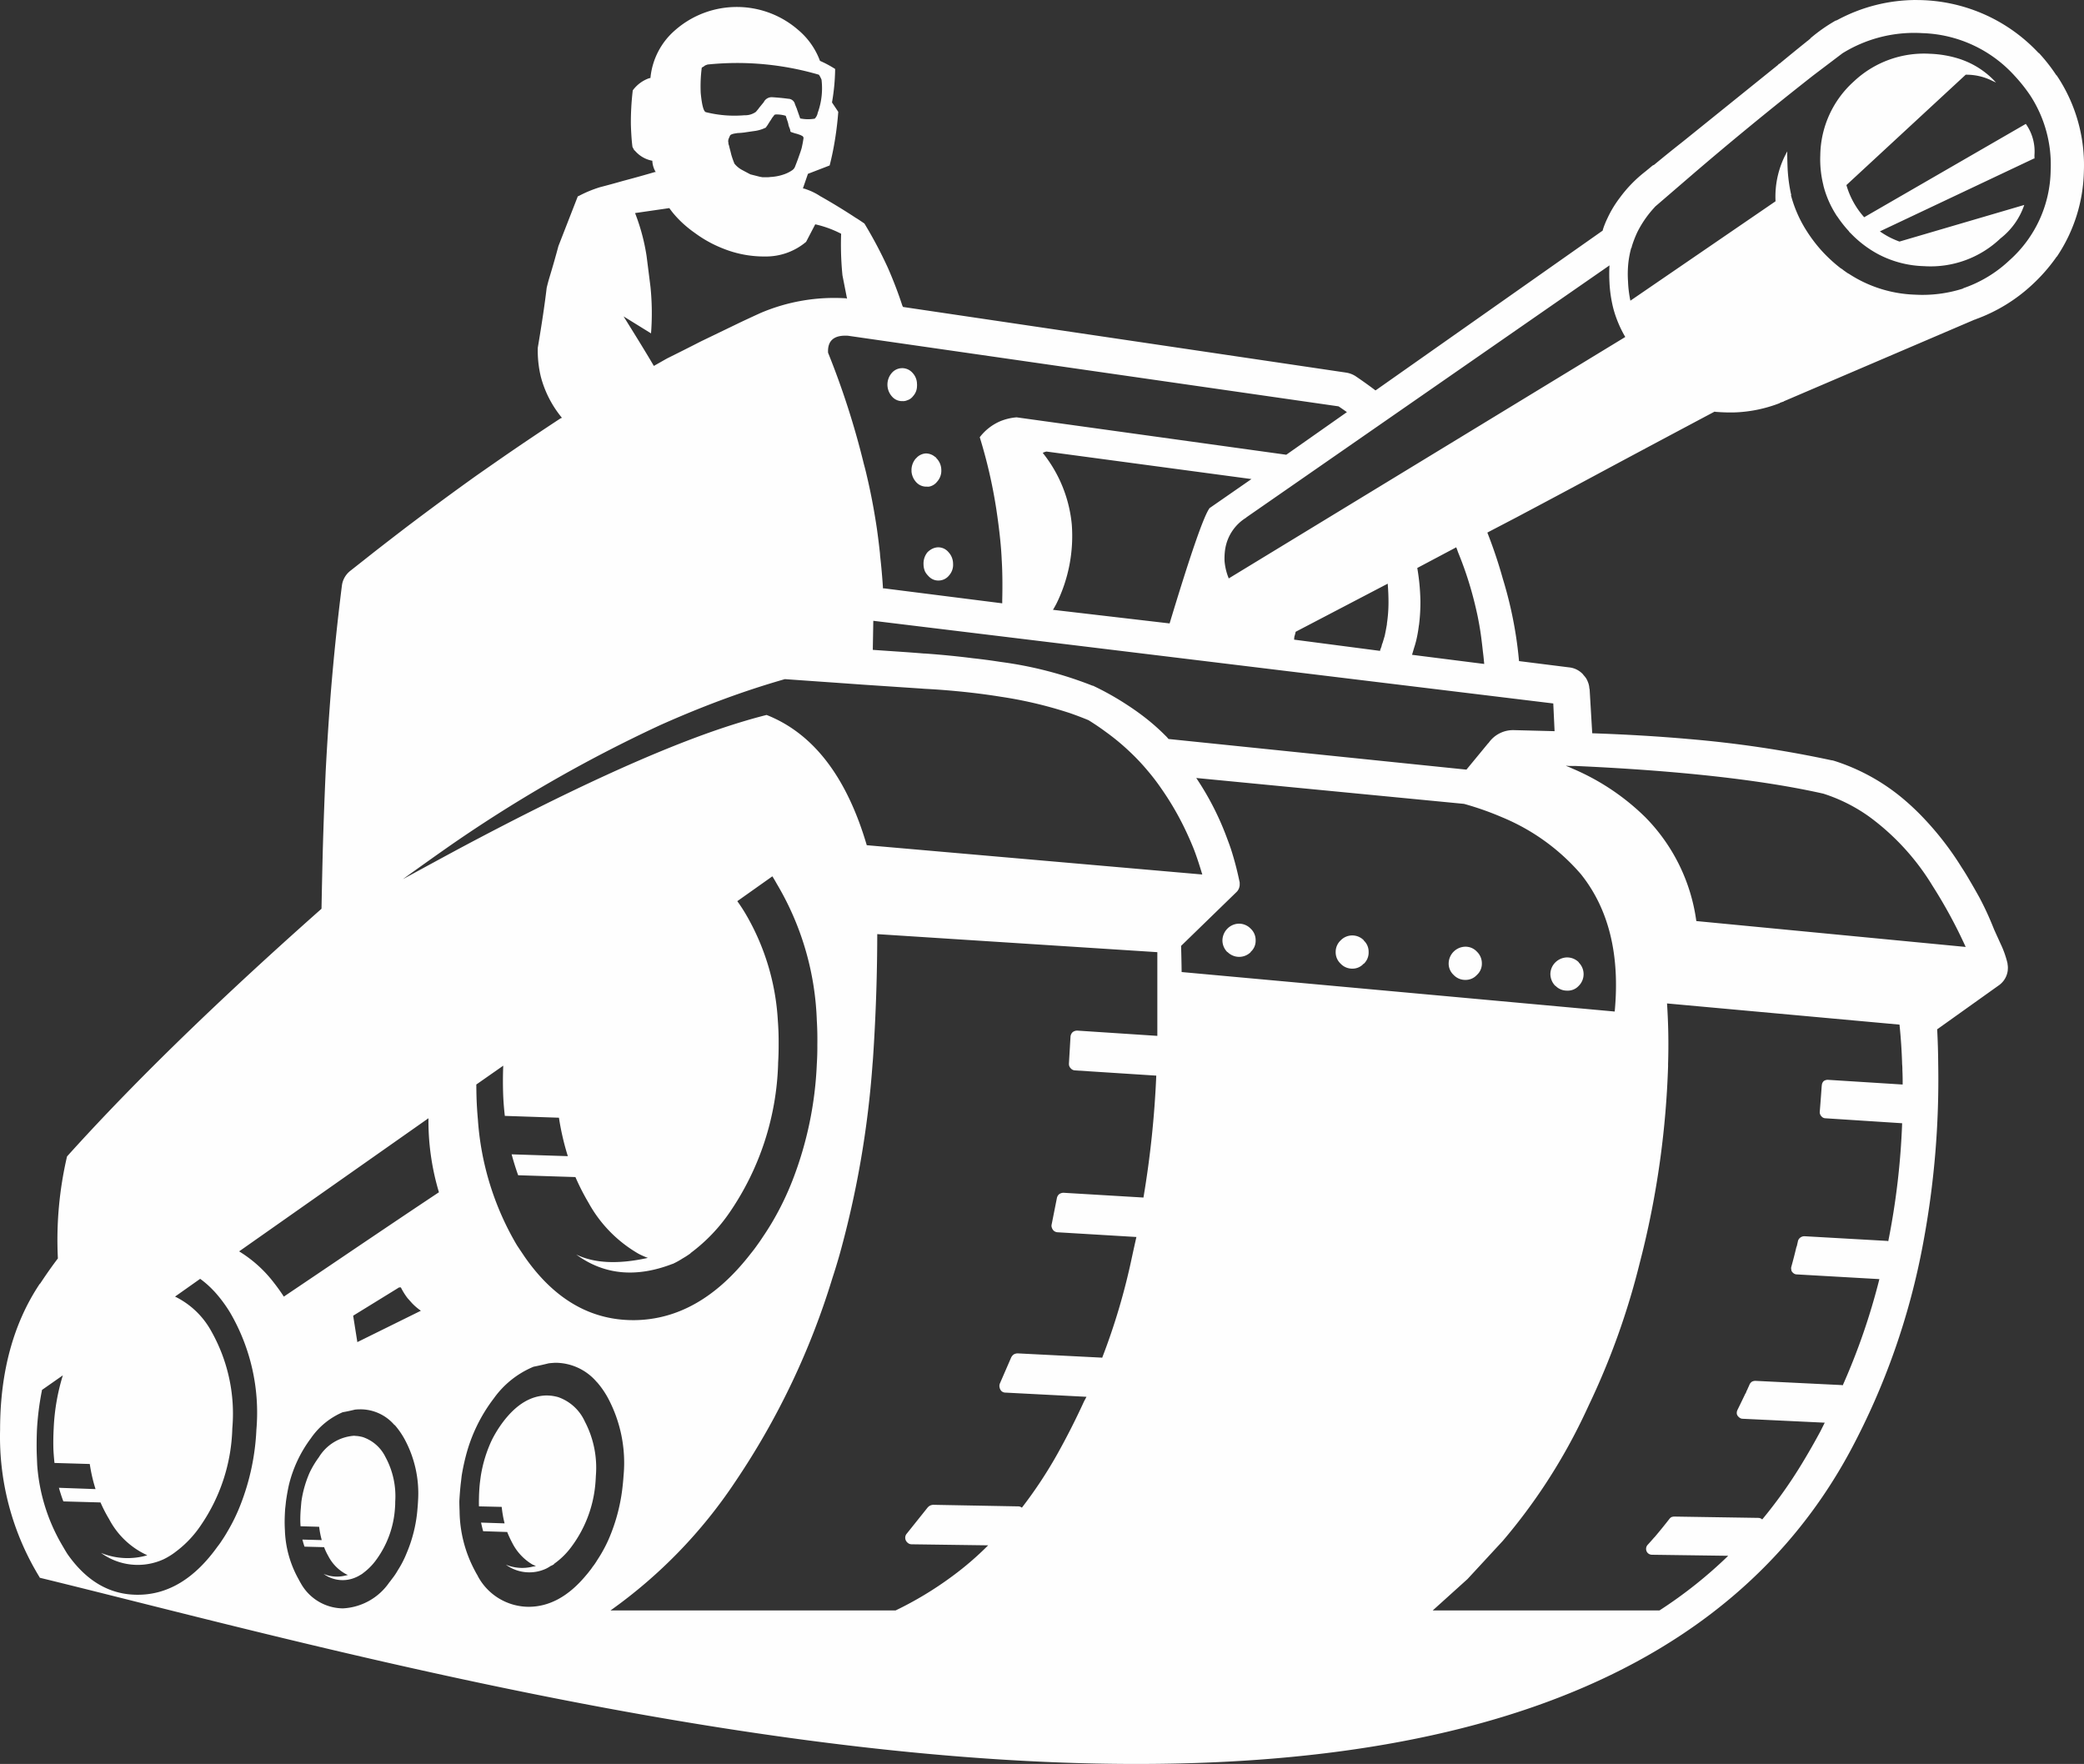 <?xml version="1.0" encoding="UTF-8" standalone="no"?>
<svg
   viewBox="0 0 218.401 184.851"
   version="1.1"
   id="svg9"
   sodipodi:docname="newgrounds.svg"
   inkscape:version="1.3.2 (091e20ef0f, 2023-11-25, custom)"
   width="218.401"
   height="184.851"
   xmlns:inkscape="http://www.inkscape.org/namespaces/inkscape"
   xmlns:sodipodi="http://sodipodi.sourceforge.net/DTD/sodipodi-0.dtd"
   xmlns="http://www.w3.org/2000/svg"
   xmlns:svg="http://www.w3.org/2000/svg">
  <rect x="0" y="0" width="218.401" height="184.851" fill="#333333" stroke="none"/>
  <sodipodi:namedview
     id="namedview9"
     pagecolor="#ffffff"
     bordercolor="#000000"
     borderopacity="0.25"
     inkscape:showpageshadow="2"
     inkscape:pageopacity="0.0"
     inkscape:pagecheckerboard="0"
     inkscape:deskcolor="#d1d1d1"
     inkscape:zoom="1.7787206"
     inkscape:cx="106.25615"
     inkscape:cy="16.866055"
     inkscape:window-width="1920"
     inkscape:window-height="1016"
     inkscape:window-x="0"
     inkscape:window-y="0"
     inkscape:window-maximized="1"
     inkscape:current-layer="svg9" />
  <defs
     id="defs1">
    <style
       id="style2">.a{fill:#ffb50e;}.b{fill:#fff17a;}.c{fill:#fff;}</style>
  </defs>
  <path
     id="path5"
     d="M 200.799,7.3542932e-5 C 197.965,0.008 195.109,0.704 192.49,2.129 c -0.057,0.011 -0.112,0.029 -0.164,0.055 -0.923,0.531 -1.796,1.145 -2.605,1.836 h 0.027 l -0.328,0.275 c -0.04,0.022 -0.077,0.05 -0.109,0.082 -0.938,0.754 -1.878,1.52 -2.822,2.301 -0.061,0.011 -0.115,0.054 -0.139,0.111 l -10.029,8.084 c -1.014,0.796 -2.01,1.601 -2.988,2.412 -0.041,0.008 -0.079,0.027 -0.109,0.055 h -0.027 c -0.243,0.206 -0.508,0.425 -0.795,0.658 -1.008,0.786 -1.903,1.708 -2.658,2.74 -0.505,0.664 -0.938,1.382 -1.289,2.139 -0.18,0.373 -0.335,0.757 -0.465,1.15 l 0.027,-0.027 c -0.033,0.049 -0.052,0.105 -0.055,0.164 l -23.762,16.719 c -0.017,0.011 -0.036,0.02 -0.055,0.027 -0.716,-0.541 -1.421,-1.043 -2.111,-1.508 -0.293,-0.181 -0.619,-0.302 -0.959,-0.355 L 94.633,32.166 c -0.011,-0.029 -0.022,-0.058 -0.041,-0.082 -0.006,-0.02 -0.015,-0.038 -0.027,-0.055 -0.436,-1.332 -0.939,-2.646 -1.508,-3.945 -0.731,-1.6 -1.555,-3.156 -2.467,-4.66 -0.559,-0.383 -0.851,-0.573 -0.877,-0.574 -0.305,-0.205 -0.616,-0.406 -0.932,-0.604 -0.904,-0.574 -1.817,-1.122 -2.74,-1.645 l -0.055,-0.027 c -0.444,-0.296 -0.923,-0.535 -1.426,-0.713 -0.095,-0.033 -0.194,-0.069 -0.301,-0.109 v 0.027 h -0.027 l -0.082,-0.055 0.52,-1.508 2.275,-0.877 c 0.131,-0.509 0.249,-1.03 0.355,-1.562 0.264,-1.34 0.448,-2.695 0.549,-4.057 l -0.658,-0.986 c 0.205,-1.158 0.317,-2.331 0.33,-3.508 -0.507,-0.324 -1.039,-0.609 -1.59,-0.85 -0.465,-1.257 -1.25,-2.372 -2.275,-3.234 -1.846,-1.608 -4.144,-2.412 -6.441,-2.412 -2.297,0 -4.594,0.804 -6.439,2.412 -1.474,1.257 -2.406,3.034 -2.604,4.961 0.007,0.018 0.007,0.037 0,0.055 -0.062,0.023 -0.126,0.041 -0.191,0.055 -0.669,0.246 -1.251,0.686 -1.672,1.262 v 0.027 c -0.139,1.182 -0.205,2.372 -0.193,3.563 0.031,0.979 0.088,1.756 0.166,2.33 l 0.191,0.355 c 0.017,0.011 0.035,0.02 0.055,0.027 0.47,0.558 1.118,0.936 1.836,1.068 0.015,0.417 0.137,0.824 0.355,1.18 -0.027,0.006 -0.055,0.006 -0.082,0 -1.087,0.32 -2.202,0.63 -3.344,0.932 -0.795,0.228 -1.599,0.448 -2.412,0.658 -0.777,0.239 -1.528,0.55 -2.246,0.932 l -0.082,0.027 -2.029,5.207 c -0.294,1.098 -0.605,2.186 -0.932,3.262 -0.115,0.382 -0.215,0.756 -0.301,1.123 -0.197,1.678 -0.508,3.771 -0.932,6.277 -0.026,1.033 0.083,2.064 0.328,3.068 0.419,1.57 1.172,3.024 2.199,4.266 -0.07,0.04 -0.045,0.024 -0.115,0.064 l -0.027,-0.027 v 0.027 c -1.911,1.253 -3.83,2.542 -5.756,3.865 -1.018,0.707 -2.042,1.418 -3.07,2.137 -2.458,1.757 -4.916,3.567 -7.373,5.428 -1.123,0.86 -2.247,1.728 -3.371,2.604 -0.817,0.646 -1.637,1.294 -2.465,1.945 -0.482,0.377 -0.797,0.928 -0.877,1.535 -0.454,3.593 -0.839,7.284 -1.152,11.072 -0.215,2.74 -0.397,5.526 -0.547,8.359 -0.119,2.642 -0.221,5.383 -0.303,8.223 -0.052,2.025 -0.097,4.098 -0.137,6.221 -6.537,5.793 -12.348,11.219 -17.432,16.279 -3.402,3.389 -6.481,6.615 -9.236,9.676 -0.816,3.501 -1.139,7.097 -0.959,10.688 -0.623,0.822 -1.235,1.692 -1.836,2.605 -0.026,0.029 -0.053,0.056 -0.082,0.082 -2.759,4.149 -4.138,9.237 -4.139,15.266 -0.144,5.444 1.294,10.813 4.139,15.457 0.004,0.02 0.014,0.039 0.027,0.055 44.742,10.897 158.914,44.253 189.793,-13.402 3.613,-6.769 6.164,-14.052 7.564,-21.596 1.168,-6.206 1.701,-12.516 1.59,-18.83 -0.008,-1.209 -0.044,-2.424 -0.109,-3.645 l 6.414,-4.576 c 0.552,-0.367 0.912,-0.959 0.986,-1.617 3.6e-4,-0.01 3.6e-4,-0.029 0,-0.055 0.021,-0.201 0.011,-0.405 -0.027,-0.604 -2e-4,-0.013 -2e-4,-0.031 0,-0.055 -0.17,-0.719 -0.419,-1.419 -0.74,-2.084 -0.219,-0.484 -0.439,-0.967 -0.658,-1.451 -0.178,-0.448 -0.369,-0.905 -0.574,-1.371 -0.31,-0.7 -0.64,-1.375 -0.988,-2.027 -0.347,-0.626 -0.703,-1.249 -1.068,-1.865 -0.256,-0.444 -0.521,-0.872 -0.795,-1.287 -1.167,-1.881 -2.526,-3.635 -4.057,-5.234 -0.715,-0.749 -1.473,-1.454 -2.273,-2.111 -2.085,-1.705 -4.477,-2.997 -7.045,-3.809 -0.029,-0.002 -0.057,-0.011 -0.082,-0.027 -0.058,-0.006 -0.122,-0.015 -0.191,-0.027 -4.927,-1.056 -9.917,-1.798 -14.938,-2.221 -3.129,-0.278 -6.5,-0.48 -10.113,-0.604 l -0.273,-4.604 c -0.004,-0.029 -0.014,-0.056 -0.027,-0.082 -0.012,-0.245 -0.067,-0.487 -0.164,-0.713 -0.05,-0.135 -0.114,-0.262 -0.191,-0.383 -0.081,-0.118 -0.174,-0.229 -0.275,-0.33 v -0.027 c -0.007,0.001 -0.016,-0.008 -0.027,-0.027 -0.384,-0.422 -0.91,-0.686 -1.479,-0.74 l -5.236,-0.658 c -0.085,-0.95 -0.203,-1.899 -0.355,-2.85 -0.312,-1.957 -0.762,-3.889 -1.344,-5.783 -0.456,-1.634 -0.996,-3.245 -1.617,-4.824 l 0.027,-0.027 c 0.996,-0.521 1.992,-1.04 2.988,-1.561 3.225,-1.708 6.44,-3.426 9.646,-5.152 3.712,-1.988 7.432,-3.972 11.156,-5.949 0.035,0.016 0.071,0.027 0.109,0.029 h 0.027 c 0.675,0.055 1.351,0.074 2.027,0.055 1.586,-0.063 3.152,-0.389 4.633,-0.961 0.017,0.004 0.026,-0.005 0.027,-0.027 0.123,-0.058 0.251,-0.103 0.383,-0.137 0.026,-0.008 0.047,-0.028 0.055,-0.055 h 0.027 l 19.98,-8.551 c 0.03,0.007 0.062,-0.003 0.082,-0.027 2.185,-0.79 4.189,-2.01 5.893,-3.59 0.962,-0.882 1.825,-1.866 2.576,-2.934 v -0.027 c 0.022,0.002 0.043,-0.009 0.055,-0.027 1.778,-2.646 2.758,-5.746 2.822,-8.934 0.135,-3.481 -0.813,-6.92 -2.713,-9.84 v 0.027 c -0.011,-0.04 -0.029,-0.077 -0.055,-0.109 -0.032,-0.065 -0.079,-0.121 -0.137,-0.164 -0.532,-0.805 -1.127,-1.566 -1.781,-2.275 -0.002,-0.003 -0.011,-0.012 -0.027,-0.027 h -0.027 l -0.055,-0.055 c -3.407,-3.617 -8.071,-5.514 -12.795,-5.5 z M 201.479,3.473 a 13.6,13.6 0 0 1 9.648,4.467 16.895,16.895 0 0 1 1.617,2.027 13.291,13.291 0 0 1 2.164,7.867 12.868,12.868 0 0 1 -4.33,9.455 13.286,13.286 0 0 1 -4.797,2.904 0.069,0.069 0 0 1 -0.055,0.027 0.042,0.042 0 0 1 -0.027,0.027 13.945,13.945 0 0 1 -5.016,0.631 13.46,13.46 0 0 1 -6.934,-2.193 c -0.033,-0.015 -0.069,-0.033 -0.109,-0.055 -0.147,-0.1 -0.301,-0.209 -0.465,-0.328 a 1.353,1.353 0 0 0 -0.275,-0.191 15.807,15.807 0 0 1 -1.891,-1.727 15.33,15.33 0 0 1 -1.645,-2.139 13.155,13.155 0 0 1 -1.672,-3.781 l 0.027,-0.027 a 16.302,16.302 0 0 1 -0.383,-2.879 c -0.034,-0.917 -0.043,-1.483 -0.027,-1.699 a 9.638,9.638 0 0 0 -1.234,5.234 l -15.211,10.416 a 11.877,11.877 0 0 1 -0.246,-1.947 v -0.027 a 11.412,11.412 0 0 1 0.027,-1.945 10.161,10.161 0 0 1 0.301,-1.59 l 0.027,-0.027 v -0.027 h 0.027 v -0.055 c 0.005,0.001 0.005,-0.008 0,-0.027 a 11.752,11.752 0 0 1 0.576,-1.508 11.074,11.074 0 0 1 1.672,-2.467 c 0.076,-0.084 0.149,-0.166 0.219,-0.246 l 3.756,-3.234 c 4.08,-3.507 8.355,-7.014 12.826,-10.523 l 3.041,-2.303 a 14.26,14.26 0 0 1 8.387,-2.109 z m 0.822,2.164 a 10.731,10.731 0 0 0 -8.029,2.906 10.578,10.578 0 0 0 -3.508,7.729 11.171,11.171 0 0 0 0.328,3.15 v 0.029 a 10.56,10.56 0 0 0 1.371,3.123 0.318,0.318 0 0 1 0.027,0.055 0.348,0.348 0 0 1 0.055,0.055 12.474,12.474 0 0 0 1.232,1.562 v 0.027 c 0.15,0.151 0.298,0.298 0.439,0.439 l 0.027,0.027 a 11.571,11.571 0 0 0 2.576,1.891 10.914,10.914 0 0 0 4.768,1.26 h 0.029 a 10.606,10.606 0 0 0 8.029,-2.904 7.488,7.488 0 0 0 2.494,-3.508 l -13.074,3.836 a 8.386,8.386 0 0 1 -2.055,-1.068 l 16.17,-7.646 c 0.031,0.114 0.04,0.005 0.027,-0.328 a 4.975,4.975 0 0 0 -0.904,-3.289 l -16.938,9.783 a 8.621,8.621 0 0 1 -1.863,-3.371 L 206.002,7.83 a 5.988,5.988 0 0 1 2.768,0.631 c 0.136,0.062 0.272,0.125 0.41,0.191 a 8.809,8.809 0 0 0 -3.068,-2.193 c -0.233,-0.099 -0.471,-0.19 -0.713,-0.273 a 11.473,11.473 0 0 0 -3.098,-0.549 z M 77.09,6.602 a 30.487,30.487 0 0 1 8.732,1.229 2.624,2.624 0 0 1 0.273,0.52 7.562,7.562 0 0 1 -0.412,3.51 v 0.027 a 1.166,1.166 0 0 1 -0.301,0.547 4.122,4.122 0 0 1 -1.535,-0.027 0.196,0.196 0 0 0 -0.027,-0.109 L 83.52,11.447 a 0.189,0.189 0 0 0 -0.027,-0.082 l -0.191,-0.467 v -0.027 a 0.736,0.736 0 0 0 -0.686,-0.52 c -0.562,-0.076 -1.129,-0.13 -1.699,-0.164 a 0.921,0.921 0 0 0 -0.877,0.52 l -0.494,0.604 c -0.017,0.028 -0.035,0.055 -0.055,0.082 l -0.273,0.328 a 1.937,1.937 0 0 1 -1.207,0.357 12.295,12.295 0 0 1 -4.055,-0.33 c -0.228,-0.094 -0.402,-0.761 -0.521,-2 a 15.127,15.127 0 0 1 0.109,-2.658 c 0.086,-0.054 0.177,-0.109 0.273,-0.164 v -0.027 a 0.685,0.685 0 0 0 0.166,-0.082 0.705,0.705 0 0 0 0.164,-0.055 30.487,30.487 0 0 1 2.943,-0.16 z m 4.182,5.395 a 3.235,3.235 0 0 1 1.068,0.137 1.138,1.138 0 0 1 0.057,0.164 c 0.048,0.146 0.094,0.284 0.137,0.412 a 2.317,2.317 0 0 1 0.109,0.438 c 0.023,0.071 0.068,0.191 0.137,0.357 a 1.439,1.439 0 0 1 0.055,0.273 l 0.055,0.055 c 0.133,0.044 0.271,0.089 0.412,0.137 a 3.915,3.915 0 0 1 0.383,0.109 1.06,1.06 0 0 0 0.164,0.055 c 0.037,0.018 0.11,0.054 0.219,0.109 a 0.255,0.255 0 0 1 0.139,0.248 c -0.054,0.353 -0.101,0.609 -0.139,0.768 a 3.217,3.217 0 0 1 -0.137,0.52 c -0.024,0.085 -0.052,0.167 -0.082,0.246 -0.12,0.351 -0.238,0.681 -0.355,0.988 l -0.191,0.492 a 0.795,0.795 0 0 1 -0.275,0.33 3.522,3.522 0 0 1 -0.795,0.41 4.968,4.968 0 0 1 -1.15,0.273 3.064,3.064 0 0 1 -0.328,0.027 2.316,2.316 0 0 1 -0.275,0.027 h -0.574 c -0.1,-0.017 -0.202,-0.036 -0.303,-0.055 L 78.641,18.272 C 78.352,18.122 78.06,17.968 77.764,17.807 a 2.603,2.603 0 0 1 -0.795,-0.658 9.202,9.202 0 0 1 -0.328,-0.932 c -0.034,-0.142 -0.07,-0.289 -0.109,-0.439 -0.049,-0.179 -0.097,-0.36 -0.139,-0.547 a 0.659,0.659 0 0 1 -0.055,-0.193 0.098,0.098 0 0 1 0,-0.055 0.023,0.023 0 0 1 0,-0.027 0.023,0.023 0 0 1 0,-0.027 c -0.01,-0.027 -0.019,-0.055 -0.027,-0.082 a 2.27,2.27 0 0 1 0.027,-0.246 c 0.053,-0.133 0.109,-0.262 0.166,-0.385 0.049,-0.113 0.258,-0.195 0.629,-0.246 l 0.166,-0.027 c 0.194,-0.006 0.421,-0.024 0.684,-0.055 0.346,-0.053 0.722,-0.107 1.125,-0.164 a 3.712,3.712 0 0 0 1.096,-0.33 0.118,0.118 0 0 0 0.055,-0.027 c 0.064,-0.095 0.127,-0.186 0.191,-0.273 0.072,-0.119 0.146,-0.237 0.221,-0.355 a 4.058,4.058 0 0 0 0.246,-0.385 c 0.066,-0.082 0.129,-0.163 0.191,-0.246 a 0.571,0.571 0 0 1 0.055,-0.082 0.466,0.466 0 0 0 0.109,-0.027 z m -11.127,9.811 c 0.106,0.149 0.215,0.296 0.328,0.439 a 10.946,10.946 0 0 0 1.234,1.287 12.286,12.286 0 0 0 1.15,0.904 12.711,12.711 0 0 0 2.879,1.59 11.548,11.548 0 0 0 4.467,0.85 6.533,6.533 0 0 0 4.275,-1.533 l 0.959,-1.838 a 11.252,11.252 0 0 1 2.713,0.988 32.141,32.141 0 0 0 0.139,4.357 l 0.48,2.445 -0.043,-0.006 -0.027,-0.029 c -3.075,-0.199 -6.155,0.327 -8.99,1.535 -0.735,0.334 -1.465,0.673 -2.191,1.016 -1.338,0.649 -2.682,1.297 -4.029,1.945 -1.169,0.598 -2.348,1.192 -3.535,1.781 -0.077,0.038 -1.252,0.709 -1.432,0.807 -0.663,-1.137 -1.714,-2.857 -3.174,-5.191 l 2.879,1.781 A 27.443,27.443 0 0 0 68.172,30.084 C 68.044,29.048 67.905,27.961 67.76,26.822 a 21.257,21.257 0 0 0 -1.205,-4.494 z m 98.529,6.002 a 15.301,15.301 0 0 0 0,1.838 v 0.027 a 13.841,13.841 0 0 0 0.41,2.686 12.124,12.124 0 0 0 1.232,2.932 v 0.027 l -41.549,25.297 c -0.031,-0.093 -0.067,-0.193 -0.109,-0.301 a 6.152,6.152 0 0 1 -0.328,-1.535 6.927,6.927 0 0 1 0.027,-0.904 c 0.012,-0.135 0.03,-0.273 0.055,-0.412 a 4.729,4.729 0 0 1 2.164,-3.205 0.36,0.36 0 0 0 0.057,-0.055 z m -79.811,7.373 51.416,7.4 c 0.298,0.199 0.59,0.4 0.877,0.604 l -6.357,4.467 -28.258,-3.92 a 5.678,5.678 0 0 0 -1.727,0.412 5.369,5.369 0 0 0 -2.137,1.672 52.586,52.586 0 0 1 1.727,7.482 c 0.175,1.164 0.311,2.222 0.41,3.178 0.082,0.793 0.137,1.516 0.164,2.166 0.075,1.192 0.093,2.617 0.055,4.275 0.002,0.104 0.002,0.203 0,0.301 h -0.027 l -12.332,-1.562 h -0.137 c -0.071,-1.145 -0.173,-2.287 -0.303,-3.426 -0.004,-0.114 -0.013,-0.232 -0.027,-0.355 -0.096,-0.871 -0.204,-1.739 -0.328,-2.604 -0.1,-0.662 -0.211,-1.33 -0.33,-2.002 -0.205,-1.146 -0.441,-2.288 -0.711,-3.426 -0.089,-0.399 -0.191,-0.8 -0.303,-1.205 a 85.259,85.259 0 0 0 -3.754,-11.676 c -0.069,-1.275 0.625,-1.868 2.082,-1.781 z m 5.668,3.398 a 1.438,1.438 0 0 0 -1.09,0.521 1.866,1.866 0 0 0 0.055,2.467 1.378,1.378 0 0 0 1.096,0.465 1.023,1.023 0 0 0 0.467,-0.082 1.216,1.216 0 0 0 0.629,-0.438 1.571,1.571 0 0 0 0.412,-1.098 0.296,0.296 0 0 0 0,-0.137 1.713,1.713 0 0 0 -0.467,-1.205 1.438,1.438 0 0 0 -1.102,-0.494 z m 15.135,8.742 h 0.027 l 21.459,2.879 -4.385,3.041 c -0.598,0.779 -1.996,4.809 -4.193,12.088 l -12.223,-1.426 c 0.127,-0.21 0.245,-0.421 0.355,-0.631 a 16.047,16.047 0 0 0 1.617,-8.305 14.12,14.12 0 0 0 -3.043,-7.508 1.178,1.178 0 0 1 0.385,-0.139 z m -12.635,0.193 a 1.478,1.478 0 0 0 -0.932,0.41 1.061,1.061 0 0 1 -0.137,0.137 1.876,1.876 0 0 0 -0.439,1.234 0.125,0.125 0 0 1 0,0.082 1.874,1.874 0 0 0 0.494,1.15 1.42,1.42 0 0 0 1.123,0.467 0.908,0.908 0 0 0 0.219,0 1.386,1.386 0 0 0 0.85,-0.521 1.7,1.7 0 0 0 0.439,-1.232 1.764,1.764 0 0 0 -0.494,-1.207 c -0.043,-0.055 -0.088,-0.109 -0.137,-0.164 v 0.027 a 1.504,1.504 0 0 0 -0.986,-0.383 z m 1.26,9.838 a 1.535,1.535 0 0 0 -0.713,0.221 1.961,1.961 0 0 0 -0.383,0.301 1.878,1.878 0 0 0 -0.41,1.26 1.928,1.928 0 0 0 0.164,0.768 1.952,1.952 0 0 0 0.328,0.439 1.238,1.238 0 0 0 0.137,0.137 1.31,1.31 0 0 0 0.221,0.164 1.342,1.342 0 0 0 0.738,0.191 1.413,1.413 0 0 0 1.098,-0.547 1.654,1.654 0 0 0 0.41,-1.207 1.789,1.789 0 0 0 -0.492,-1.232 1.396,1.396 0 0 0 -1.098,-0.494 z m 54.322,0 c 0.069,0.176 0.132,0.35 0.191,0.521 a 37.089,37.089 0 0 1 1.645,4.961 c 0.148,0.576 0.284,1.16 0.41,1.754 0.065,0.327 0.128,0.665 0.191,1.014 v 0.027 c 0.102,0.525 0.222,1.411 0.357,2.658 0.052,0.393 0.097,0.824 0.137,1.289 l -7.564,-0.959 0.219,-0.74 c 0.082,-0.248 0.156,-0.504 0.221,-0.768 a 13.94,13.94 0 0 0 0.273,-1.535 1.194,1.194 0 0 0 0.027,-0.164 18.666,18.666 0 0 0 0.137,-2.494 22.854,22.854 0 0 0 -0.328,-3.398 z m -7.182,3.811 c 0.054,0.685 0.082,1.333 0.082,1.945 a 15.13,15.13 0 0 1 -0.164,2.221 0.492,0.492 0 0 0 0,0.055 v 0.027 c -0.074,0.429 -0.156,0.858 -0.246,1.287 v -0.027 c -0.043,0.156 -0.118,0.403 -0.221,0.74 a 0.353,0.353 0 0 0 -0.055,0.137 l -0.055,0.221 c -0.033,0.088 -0.079,0.206 -0.137,0.355 7e-5,0.026 7e-5,0.053 0,0.082 l -9.016,-1.178 0.027,-0.303 a 4.543,4.543 0 0 0 0.137,-0.52 z m -53.91,3.891 71.26,8.662 0.137,2.904 -4.248,-0.109 a 3.119,3.119 0 0 0 -2.686,1.371 v -0.027 l -2.303,2.795 -31.189,-3.207 h -0.027 a 0.142,0.142 0 0 0 -0.027,-0.027 3.435,3.435 0 0 0 -0.246,-0.273 l -0.111,-0.109 a 22.036,22.036 0 0 0 -2.082,-1.838 c -0.571,-0.443 -1.173,-0.872 -1.809,-1.287 a 29.668,29.668 0 0 0 -3.535,-2 0.342,0.342 0 0 0 -0.166,-0.057 40.655,40.655 0 0 0 -9.646,-2.492 c -0.923,-0.146 -1.89,-0.275 -2.904,-0.385 -1.576,-0.201 -3.248,-0.367 -5.016,-0.494 h -0.109 c -0.696,-0.058 -1.545,-0.122 -2.549,-0.191 -0.827,-0.056 -1.76,-0.119 -2.797,-0.191 z m -9.264,6.113 c 1.309,0.093 2.598,0.183 3.865,0.273 1.438,0.1 2.854,0.2 4.248,0.301 2.09,0.14 4.145,0.278 6.166,0.412 0.122,0.01 0.242,0.019 0.357,0.027 0.455,0.024 0.91,0.051 1.369,0.082 2.359,0.17 4.543,0.417 6.551,0.74 a 43.974,43.974 0 0 1 7.318,1.727 c 0.688,0.24 1.336,0.487 1.945,0.74 0.622,0.386 1.216,0.787 1.781,1.205 a 23.672,23.672 0 0 1 2.494,2.057 22.49,22.49 0 0 1 1.918,2.027 21.864,21.864 0 0 1 1.426,1.863 30.229,30.229 0 0 1 2.768,4.852 c 0.236,0.512 0.455,1.024 0.658,1.535 0.27,0.701 0.562,1.578 0.877,2.631 l -35.162,-3.07 c -1.612,-5.478 -4.034,-9.425 -7.264,-11.84 a 13.886,13.886 0 0 0 -3.234,-1.809 c -1.415,0.356 -2.958,0.813 -4.631,1.371 -7.031,2.357 -16.277,6.596 -27.736,12.717 -1.857,1.001 -3.776,2.043 -5.756,3.125 1.481,-1.069 2.942,-2.111 4.385,-3.125 a 147.843,147.843 0 0 1 22.584,-13.02 c 2.96,-1.323 5.865,-2.474 8.715,-3.453 1.472,-0.503 2.924,-0.959 4.357,-1.369 z m 81.838,9.07 c 0.115,0.012 0.225,0.021 0.33,0.027 0.028,-7.8e-4 0.046,-7.8e-4 0.055,0 h 0.137 c 0.16,0.006 0.314,0.006 0.465,0 10.952,0.495 19.623,1.465 26.01,2.906 a 17.274,17.274 0 0 1 4.879,2.467 25.187,25.187 0 0 1 6.551,7.18 51.726,51.726 0 0 1 3.48,6.414 l -28.23,-2.713 a 19.153,19.153 0 0 0 -5.344,-10.881 24.505,24.505 0 0 0 -7.51,-5.043 c -0.153,-0.066 -0.317,-0.138 -0.492,-0.219 a 2.574,2.574 0 0 1 -0.33,-0.139 z m -38.727,1.289 28.066,2.713 a 31.359,31.359 0 0 1 3.973,1.398 22.01,22.01 0 0 1 8.281,5.98 c 2.914,3.652 4.092,8.446 3.531,14.383 l -45.385,-4.139 c -0.01,-0.913 -0.03,-1.826 -0.057,-2.74 l 5.783,-5.619 a 1.094,1.094 0 0 0 0.33,-0.576 l 0.027,-0.137 c 0.002,-0.05 0.002,-0.104 0,-0.164 a 1.036,1.036 0 0 0 0,-0.137 0.5,0.5 0 0 0 -0.027,-0.137 32.527,32.527 0 0 0 -0.877,-3.344 c -0.12,-0.357 -0.249,-0.714 -0.385,-1.07 a 29.744,29.744 0 0 0 -3.262,-6.412 z m -44.426,10.305 c 0.154,0.242 0.299,0.489 0.438,0.74 a 29.979,29.979 0 0 1 4.221,14.361 c 0.053,0.856 0.071,1.724 0.055,2.604 0.006,0.649 -0.012,1.306 -0.055,1.973 a 38.001,38.001 0 0 1 -2.521,12.115 30.173,30.173 0 0 1 -2.164,4.467 c -0.306,0.516 -0.625,1.019 -0.959,1.508 -0.191,0.296 -0.393,0.589 -0.604,0.877 -0.218,0.311 -0.447,0.612 -0.686,0.904 -3.558,4.592 -7.622,6.912 -12.195,6.961 h -0.109 c -4.507,-0.005 -8.299,-2.216 -11.375,-6.633 -0.068,-0.104 -0.141,-0.212 -0.219,-0.328 -0.198,-0.292 -0.4,-0.593 -0.604,-0.904 a 29.867,29.867 0 0 1 -4.084,-13.184 c -0.064,-0.691 -0.109,-1.403 -0.137,-2.137 -0.015,-0.487 -0.024,-0.989 -0.027,-1.508 l 2.822,-1.973 c -0.044,1.111 -0.044,2.188 0,3.232 0.033,0.694 0.09,1.371 0.166,2.029 l 5.672,0.191 a 27.237,27.237 0 0 0 0.932,4.029 l -5.891,-0.191 c 0.206,0.76 0.433,1.49 0.684,2.191 l 6.002,0.191 a 24.43,24.43 0 0 0 1.371,2.688 13.906,13.906 0 0 0 5.234,5.344 8.093,8.093 0 0 0 0.986,0.438 c -3.111,0.689 -5.613,0.571 -7.508,-0.355 2.902,2.132 6.262,2.46 10.084,0.986 h 0.027 a 8.457,8.457 0 0 0 1.043,-0.576 8.76,8.76 0 0 0 0.768,-0.492 0.231,0.231 0 0 0 0.082,-0.082 17.852,17.852 0 0 0 4.111,-4.303 29.02,29.02 0 0 0 5.043,-15.486 0.789,0.789 0 0 1 0,-0.082 v -0.027 c 0.041,-0.673 0.059,-1.339 0.055,-2 0.007,-0.836 -0.022,-1.658 -0.084,-2.467 a 24.845,24.845 0 0 0 -3.369,-11.154 c -0.278,-0.471 -0.572,-0.92 -0.879,-1.344 z m 48.895,4.961 a 1.742,1.742 0 0 0 -1.207,0.521 1.79,1.79 0 0 0 -0.52,1.232 1.734,1.734 0 0 0 0.52,1.232 v -0.027 a 1.72,1.72 0 0 0 2.439,0.027 v -0.027 a 1.546,1.546 0 0 0 0.521,-1.205 1.644,1.644 0 0 0 -0.521,-1.232 1.702,1.702 0 0 0 -1.232,-0.521 z m -37.904,1.096 29.354,1.891 v 8.771 l -8.359,-0.549 a 0.764,0.764 0 0 0 -0.521,0.164 0.751,0.751 0 0 0 -0.219,0.467 l -0.164,2.795 a 0.511,0.511 0 0 0 0,0.082 0.602,0.602 0 0 0 0.164,0.412 0.626,0.626 0 0 0 0.465,0.246 l 8.523,0.549 a 103.026,103.026 0 0 1 -1.342,12.771 0.133,0.133 0 0 1 -0.082,0 l -8.277,-0.494 a 0.794,0.794 0 0 0 -0.467,0.139 0.707,0.707 0 0 0 -0.246,0.41 l -0.549,2.768 a 0.562,0.562 0 0 0 0.027,0.357 0.719,0.719 0 0 0 0.221,0.328 0.69,0.69 0 0 0 0.383,0.137 l 8.25,0.494 c -0.159,0.706 -0.315,1.408 -0.467,2.109 a 67.994,67.994 0 0 1 -3.123,10.553 0.466,0.466 0 0 0 -0.193,-0.027 l -8.66,-0.439 a 0.897,0.897 0 0 0 -0.41,0.109 0.862,0.862 0 0 0 -0.275,0.33 l -1.178,2.713 a 0.68,0.68 0 0 0 -0.027,0.438 0.708,0.708 0 0 0 0.219,0.385 0.642,0.642 0 0 0 0.412,0.137 l 8.469,0.439 c -0.078,0.155 -0.162,0.309 -0.248,0.465 -0.858,1.878 -1.798,3.733 -2.822,5.564 a 46.128,46.128 0 0 1 -3.699,5.59 0.607,0.607 0 0 0 -0.412,-0.137 l -8.906,-0.164 a 0.967,0.967 0 0 0 -0.303,0.082 0.922,0.922 0 0 0 -0.246,0.191 l -2.193,2.742 a 0.656,0.656 0 0 0 -0.164,0.465 0.676,0.676 0 0 0 0.221,0.467 0.629,0.629 0 0 0 0.465,0.191 l 8.004,0.109 a 32.269,32.269 0 0 1 -3.756,3.234 36.774,36.774 0 0 1 -5.947,3.59 H 63.979 a 51.516,51.516 0 0 0 13.072,-13.484 79.501,79.501 0 0 0 10.168,-21.295 c 0.282,-0.86 0.547,-1.728 0.795,-2.604 a 101.735,101.735 0 0 0 3.426,-19.871 c 0.021,-0.228 0.04,-0.455 0.055,-0.684 0.086,-1.291 0.16,-2.589 0.221,-3.893 0.142,-2.994 0.215,-6.01 0.219,-9.045 z m 49.785,0.137 a 1.688,1.688 0 0 0 -1.221,0.521 1.652,1.652 0 0 0 -0.52,1.205 1.634,1.634 0 0 0 0.52,1.234 1.653,1.653 0 0 0 1.207,0.52 1.563,1.563 0 0 0 1.205,-0.52 h 0.027 a 1.612,1.612 0 0 0 0.494,-1.234 1.585,1.585 0 0 0 -0.521,-1.205 h 0.027 a 1.688,1.688 0 0 0 -1.219,-0.521 z m 11.854,1.18 a 1.778,1.778 0 0 0 -1.754,1.754 1.621,1.621 0 0 0 0.52,1.205 1.663,1.663 0 0 0 1.234,0.521 1.591,1.591 0 0 0 1.205,-0.521 1.577,1.577 0 0 0 0.521,-1.205 1.698,1.698 0 0 0 -0.521,-1.234 1.621,1.621 0 0 0 -1.205,-0.52 z m 10.66,1.123 a 1.807,1.807 0 0 0 -1.232,0.521 1.742,1.742 0 0 0 -0.521,1.205 1.782,1.782 0 0 0 0.521,1.262 v -0.027 a 1.657,1.657 0 0 0 1.232,0.52 1.541,1.541 0 0 0 1.207,-0.492 l 0.027,-0.027 a 1.72,1.72 0 0 0 -0.027,-2.439 h 0.027 a 1.718,1.718 0 0 0 -1.234,-0.521 z m 10.471,4.824 24.363,2.219 c 0.141,1.372 0.234,2.752 0.275,4.139 a 5.538,5.538 0 0 1 0.027,0.631 c 0.024,0.511 0.033,1.014 0.027,1.508 l -7.838,-0.494 a 0.731,0.731 0 0 0 -0.439,0.137 0.67,0.67 0 0 0 -0.191,0.412 c -0.013,0.091 -0.022,0.182 -0.027,0.273 -0.059,0.845 -0.123,1.685 -0.191,2.521 a 0.606,0.606 0 0 0 0.164,0.467 0.555,0.555 0 0 0 0.41,0.219 l 8.059,0.521 a 77.641,77.641 0 0 1 -1.453,12.359 c -0.032,-0.007 -0.068,-0.016 -0.109,-0.027 l -8.688,-0.492 a 0.735,0.735 0 0 0 -0.412,0.137 0.685,0.685 0 0 0 -0.246,0.328 c -0.046,0.21 -0.091,0.412 -0.137,0.604 -0.004,0.019 -0.013,0.029 -0.027,0.027 -0.17,0.722 -0.353,1.433 -0.549,2.137 a 0.56,0.56 0 0 0 0.027,0.33 h -0.027 a 0.671,0.671 0 0 0 0.219,0.301 0.565,0.565 0 0 0 0.357,0.137 l 8.66,0.494 a 68.4,68.4 0 0 1 -3.838,11.127 0.923,0.923 0 0 0 -0.191,-0.027 l -8.961,-0.438 a 0.785,0.785 0 0 0 -0.357,0.082 0.735,0.735 0 0 0 -0.246,0.273 c -0.08,0.184 -0.161,0.367 -0.246,0.549 v 0.027 a 0.696,0.696 0 0 0 -0.111,0.219 v 0.027 a 1.904,1.904 0 0 1 -0.109,0.191 c -0.269,0.566 -0.544,1.133 -0.822,1.699 a 0.702,0.702 0 0 0 -0.055,0.412 0.606,0.606 0 0 0 0.221,0.328 0.544,0.544 0 0 0 0.355,0.164 l 8.633,0.412 -0.438,0.877 c -0.625,1.166 -1.284,2.317 -1.975,3.453 a 49.023,49.023 0 0 1 -4.139,5.811 0.618,0.618 0 0 0 -0.383,-0.164 l -8.852,-0.139 a 1.052,1.052 0 0 0 -0.275,0.055 0.767,0.767 0 0 0 -0.219,0.193 c -0.493,0.635 -1.005,1.265 -1.535,1.891 l -0.055,0.055 -0.027,0.027 c -0.212,0.246 -0.431,0.493 -0.658,0.74 a 0.629,0.629 0 0 0 0.027,0.877 0.653,0.653 0 0 0 0.439,0.164 l 7.975,0.109 a 47.015,47.015 0 0 1 -7.207,5.729 h -23.762 l 3.645,-3.289 3.699,-4.002 a 59.917,59.917 0 0 0 8.359,-12.826 c 0.223,-0.459 0.442,-0.923 0.658,-1.396 a 77.857,77.857 0 0 0 5.344,-14.938 c 0.13,-0.5 0.259,-1.012 0.385,-1.535 a 94.211,94.211 0 0 0 2.576,-18.992 c 0.003,-0.087 0.003,-0.179 0,-0.275 0.068,-2.11 0.031,-4.229 -0.109,-6.357 z M 44.902,117.184 a 26.068,26.068 0 0 0 1.098,7.756 c -2.264,1.503 -5.463,3.65 -9.594,6.441 -1.998,1.352 -4.218,2.85 -6.66,4.494 -0.336,-0.514 -0.682,-0.998 -1.041,-1.453 a 13.339,13.339 0 0 0 -3.645,-3.287 z M 20.977,134.012 a 9.813,9.813 0 0 1 1.371,1.205 l 0.109,0.111 a 14.283,14.283 0 0 1 1.672,2.246 20.803,20.803 0 0 1 2.74,12.252 24.596,24.596 0 0 1 -1.645,7.811 18.946,18.946 0 0 1 -1.398,2.877 c -0.192,0.335 -0.392,0.654 -0.602,0.959 a 6.282,6.282 0 0 1 -0.412,0.576 c -2.395,3.356 -5.163,5.046 -8.305,5.07 h -0.082 c -2.904,0.004 -5.351,-1.412 -7.344,-4.248 -0.163,-0.258 -0.328,-0.532 -0.494,-0.822 a 19.291,19.291 0 0 1 -2.686,-8.496 c -0.021,-0.449 -0.039,-0.906 -0.055,-1.371 -0.015,-0.765 -0.006,-1.549 0.027,-2.355 a 29.057,29.057 0 0 1 0.52,-4.111 0.134,0.134 0 0 0 0,-0.055 l 2.193,-1.535 a 22.038,22.038 0 0 0 -0.959,5.562 c -0.042,0.781 -0.051,1.54 -0.027,2.275 0.027,0.456 0.063,0.905 0.109,1.344 l 3.699,0.109 a 17.135,17.135 0 0 0 0.604,2.631 l -3.838,-0.137 c 0.14,0.497 0.296,0.973 0.467,1.426 l 3.893,0.109 a 14.597,14.597 0 0 0 0.904,1.754 8.476,8.476 0 0 0 4,3.781 7.352,7.352 0 0 1 -4.85,-0.246 6.53,6.53 0 0 0 6.576,0.658 7.287,7.287 0 0 0 0.686,-0.385 5.912,5.912 0 0 0 0.549,-0.383 11.272,11.272 0 0 0 2.658,-2.797 18.81,18.81 0 0 0 3.289,-10.141 17.575,17.575 0 0 0 -2.193,-10.168 8.67,8.67 0 0 0 -3.809,-3.645 z m 20.885,0.877 a 0.255,0.255 0 0 1 0.055,0.055 l 0.082,-0.055 a 6.894,6.894 0 0 0 0.713,1.15 l 0.465,0.521 a 5.946,5.946 0 0 0 0.932,0.795 l -6.66,3.289 -0.438,-2.768 z m 16.307,7.92 a 5.7,5.7 0 0 1 4.357,2.002 l 0.082,0.082 a 9.215,9.215 0 0 1 1.125,1.645 14.429,14.429 0 0 1 1.615,8.111 c -0.02,0.311 -0.047,0.621 -0.082,0.932 a 19.03,19.03 0 0 1 -1.506,5.783 14.848,14.848 0 0 1 -1.18,2.139 6.14,6.14 0 0 1 -0.492,0.713 3.543,3.543 0 0 1 -0.303,0.41 c -0.119,0.16 -0.237,0.307 -0.355,0.439 -1.82,2.198 -3.821,3.304 -6.002,3.316 a 0.057,0.057 0 0 1 -0.055,0 6.073,6.073 0 0 1 -5.264,-3.152 c -0.023,-0.05 -0.05,-0.104 -0.082,-0.164 -0.083,-0.132 -0.165,-0.28 -0.246,-0.439 a 13.517,13.517 0 0 1 -1.617,-6.275 c -0.014,-0.328 -0.023,-0.665 -0.027,-1.014 0.03,-0.565 0.075,-1.151 0.137,-1.756 0.039,-0.31 0.075,-0.621 0.109,-0.932 0.117,-0.717 0.264,-1.41 0.439,-2.082 a 16.815,16.815 0 0 1 2.932,-6.029 9.655,9.655 0 0 1 4.166,-3.316 c 0.484,-0.095 1.014,-0.215 1.59,-0.357 0.217,-0.025 0.437,-0.043 0.658,-0.055 z m -0.85,3.426 c -1.667,0.01 -3.192,0.925 -4.576,2.742 a 12.32,12.32 0 0 0 -1.207,1.945 13.976,13.976 0 0 0 -1.15,3.754 c -0.039,0.283 -0.075,0.566 -0.109,0.85 -0.048,0.508 -0.075,1.002 -0.082,1.48 -0.01,0.289 -0.01,0.572 0,0.85 l 2.383,0.055 a 12.023,12.023 0 0 0 0.303,1.727 l -2.467,-0.082 c 0.069,0.314 0.141,0.616 0.219,0.904 l 2.521,0.082 a 11.197,11.197 0 0 0 0.521,1.125 5.544,5.544 0 0 0 2.109,2.273 3.407,3.407 0 0 0 0.385,0.166 c -0.135,0.03 -0.273,0.057 -0.412,0.082 a 4.476,4.476 0 0 1 -2.74,-0.221 4.156,4.156 0 0 0 4.221,0.412 3.83,3.83 0 0 0 0.465,-0.273 2.598,2.598 0 0 0 0.33,-0.166 0.105,0.105 0 0 0 0.027,-0.055 7.952,7.952 0 0 0 1.836,-1.809 12.871,12.871 0 0 0 2.494,-6.551 c 0.026,-0.283 0.044,-0.567 0.055,-0.85 a 10.401,10.401 0 0 0 -1.15,-5.699 4.799,4.799 0 0 0 -2.824,-2.576 5.226,5.226 0 0 0 -0.713,-0.139 c -0.139,-0.011 -0.284,-0.02 -0.438,-0.027 z m -19.596,1.453 a 4.69,4.69 0 0 1 3.59,1.617 c 0.032,0.023 0.059,0.041 0.082,0.055 a 8.594,8.594 0 0 1 0.959,1.371 11.925,11.925 0 0 1 1.453,6.605 c -0.012,0.252 -0.03,0.506 -0.055,0.766 a 14.843,14.843 0 0 1 -1.15,4.688 10.441,10.441 0 0 1 -0.906,1.754 6.751,6.751 0 0 1 -0.383,0.604 c -0.08,0.111 -0.162,0.22 -0.246,0.328 -0.091,0.127 -0.184,0.247 -0.275,0.357 a 6.284,6.284 0 0 1 -4.85,2.713 h -0.027 a 5.111,5.111 0 0 1 -4.359,-2.576 0.801,0.801 0 0 0 -0.082,-0.137 c -0.06,-0.111 -0.124,-0.23 -0.191,-0.357 a 11.237,11.237 0 0 1 -1.426,-5.125 c -0.016,-0.265 -0.025,-0.539 -0.027,-0.822 0.003,-0.463 0.021,-0.938 0.055,-1.426 0.031,-0.259 0.06,-0.513 0.084,-0.766 0.082,-0.585 0.182,-1.151 0.301,-1.699 a 13.437,13.437 0 0 1 2.303,-4.906 7.76,7.76 0 0 1 3.344,-2.742 c 0.393,-0.067 0.821,-0.158 1.287,-0.273 a 5.089,5.089 0 0 1 0.521,-0.027 z m -0.604,2.768 a 4.712,4.712 0 0 0 -3.699,2.248 10.026,10.026 0 0 0 -0.959,1.59 11.572,11.572 0 0 0 -0.877,3.07 c -0.02,0.225 -0.04,0.451 -0.057,0.684 -0.038,0.414 -0.056,0.817 -0.055,1.207 0.001,0.238 0.01,0.466 0.027,0.686 l 1.947,0.055 a 9.685,9.685 0 0 0 0.273,1.396 l -2.027,-0.055 c 0.067,0.258 0.139,0.505 0.219,0.74 l 2.055,0.055 a 6.433,6.433 0 0 0 0.439,0.932 4.474,4.474 0 0 0 1.754,1.836 1.378,1.378 0 0 0 0.301,0.139 2.406,2.406 0 0 1 -0.328,0.082 3.545,3.545 0 0 1 -2.221,-0.191 3.372,3.372 0 0 0 3.453,0.328 2.397,2.397 0 0 0 0.357,-0.191 2.28,2.28 0 0 0 0.273,-0.166 c 0.009,7e-5 0.018,-0.009 0.027,-0.027 a 6.386,6.386 0 0 0 1.453,-1.479 10.286,10.286 0 0 0 1.918,-5.346 c 0.02,-0.232 0.029,-0.459 0.027,-0.684 a 8.59,8.59 0 0 0 -1.014,-4.66 4.104,4.104 0 0 0 -2.385,-2.109 3.927,3.927 0 0 0 -0.576,-0.111 c -0.103,-0.005 -0.212,-0.015 -0.328,-0.027 z"
     style="fill:#fefefe;fill-opacity:1" />
</svg>

